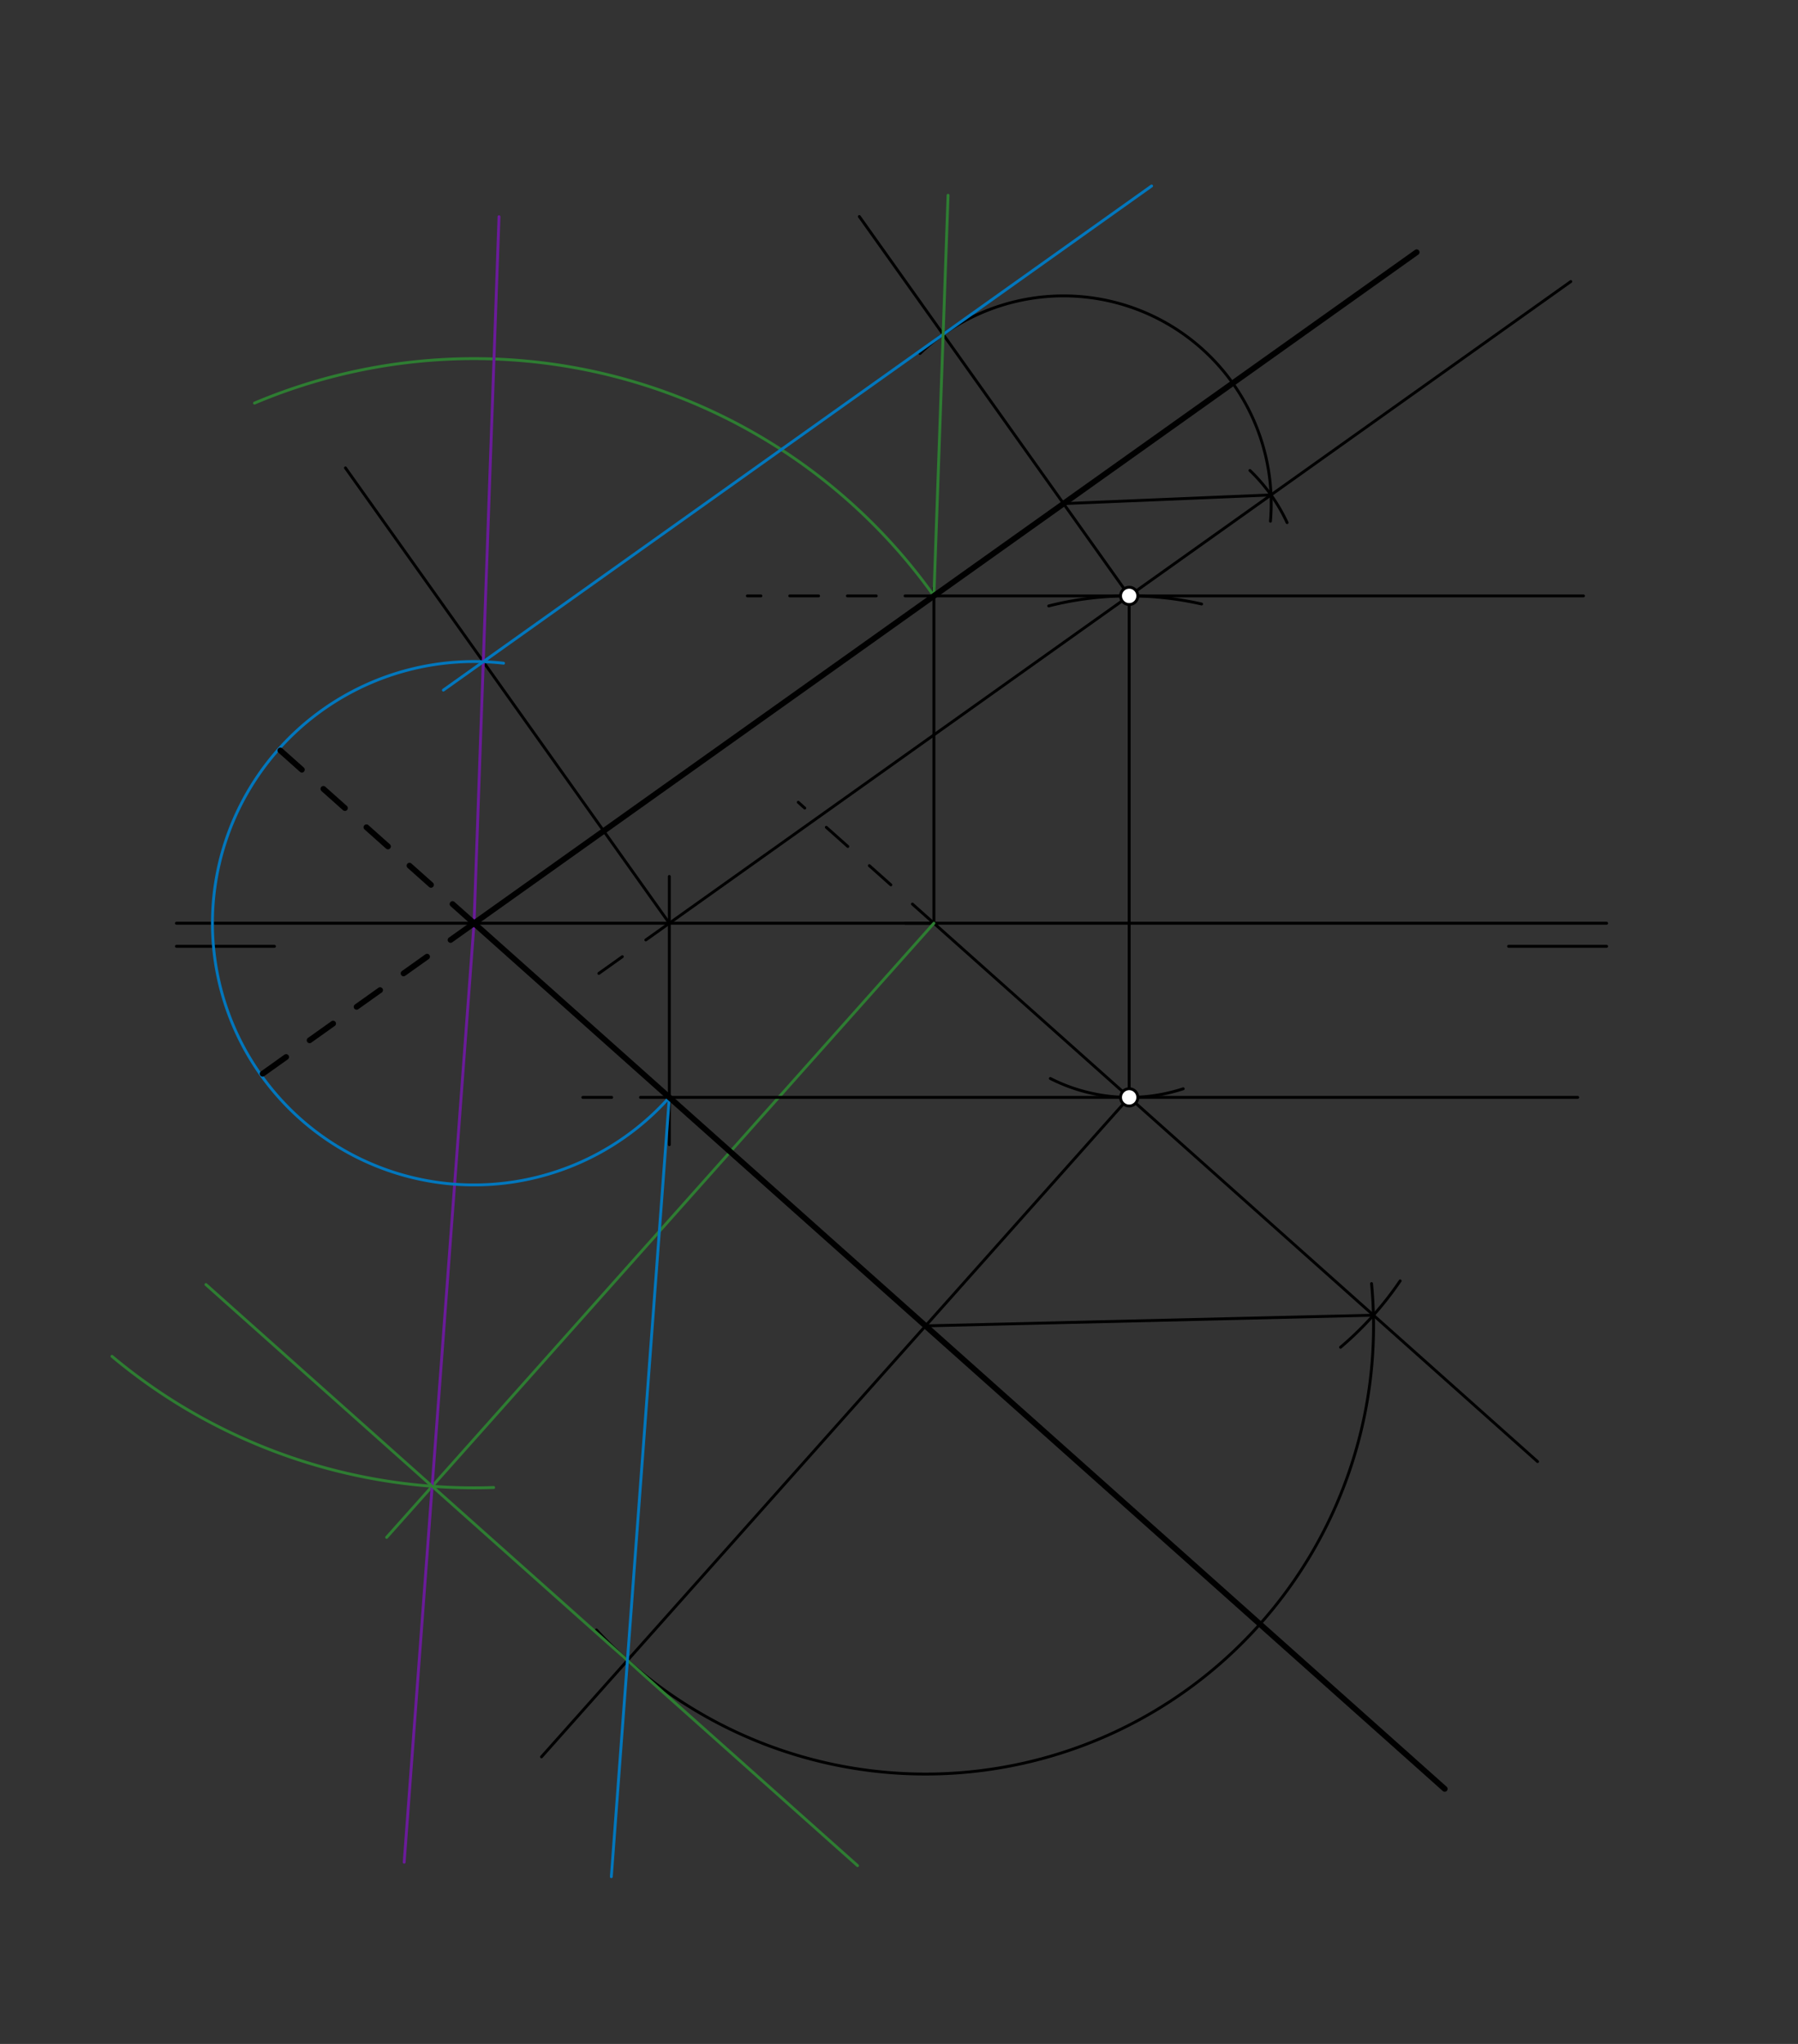 <svg xmlns="http://www.w3.org/2000/svg" class="svg--816" height="100%" preserveAspectRatio="xMidYMid meet" viewBox="0 0 623.622 708.661" width="100%"><rect x="0" y="0" width="623.622" height="708.661" fill="#333333" stroke="none"/><defs><marker id="marker-arrow" markerHeight="16" markerUnits="userSpaceOnUse" markerWidth="24" orient="auto-start-reverse" refX="24" refY="4" viewBox="0 0 24 8"><path d="M 0 0 L 24 4 L 0 8 z" stroke="inherit"></path></marker></defs><g class="aux-layer--949"><g class="element--733"><line stroke="#000000" stroke-dasharray="none" stroke-linecap="round" stroke-width="1" x1="61.183" x2="95.199" y1="328.1" y2="328.1"></line></g><g class="element--733"><line stroke="#000000" stroke-dasharray="none" stroke-linecap="round" stroke-width="1" x1="557.246" x2="61.183" y1="320.1" y2="320.1"></line></g><g class="element--733"><line stroke="#000000" stroke-dasharray="none" stroke-linecap="round" stroke-width="1" x1="557.246" x2="523.231" y1="328.1" y2="328.1"></line></g><g class="element--733"><line stroke="#000000" stroke-dasharray="none" stroke-linecap="round" stroke-width="1" x1="533.288" x2="323.381" y1="506.747" y2="319.622"></line></g><g class="element--733"><line stroke="#000000" stroke-dasharray="10" stroke-linecap="round" stroke-width="1" x1="323.918" x2="309.212" y1="320.1" y2="320.1"></line></g><g class="element--733"><line stroke="#000000" stroke-dasharray="10" stroke-linecap="round" stroke-width="1" x1="323.918" x2="276.872" y1="320.1" y2="278.161"></line></g><g class="element--733"><line stroke="#000000" stroke-dasharray="none" stroke-linecap="round" stroke-width="1" x1="323.918" x2="323.918" y1="320.1" y2="203.78"></line></g><g class="element--733"><line stroke="#000000" stroke-dasharray="none" stroke-linecap="round" stroke-width="1" x1="549.212" x2="323.918" y1="206.606" y2="206.606"></line></g><g class="element--733"><line stroke="#000000" stroke-dasharray="10" stroke-linecap="round" stroke-width="1" x1="323.918" x2="259.212" y1="206.606" y2="206.606"></line></g><g class="element--733"><line stroke="#000000" stroke-dasharray="none" stroke-linecap="round" stroke-width="1" x1="391.646" x2="391.646" y1="380.478" y2="206.606"></line></g><g class="element--733"><line stroke="#000000" stroke-dasharray="none" stroke-linecap="round" stroke-width="1" x1="391.646" x2="187.811" y1="380.478" y2="609.129"></line></g><g class="element--733"><path d="M 363.745 210.089 A 113.494 113.494 0 0 1 416.769 209.422" fill="none" stroke="#000000" stroke-dasharray="none" stroke-linecap="round" stroke-width="1"></path></g><g class="element--733"><path d="M 485.632 444.098 A 113.494 113.494 0 0 1 464.956 467.118" fill="none" stroke="#000000" stroke-dasharray="none" stroke-linecap="round" stroke-width="1"></path></g><g class="element--733"><line stroke="#000000" stroke-dasharray="none" stroke-linecap="round" stroke-width="1" x1="321.02" x2="476.364" y1="459.703" y2="456.001"></line></g><g class="element--733"><path d="M 475.714 445.038 A 155.388 155.388 0 0 1 206.864 565.125" fill="none" stroke="#000000" stroke-dasharray="none" stroke-linecap="round" stroke-width="1"></path></g><g class="element--733"><line stroke="#2E7D32" stroke-dasharray="none" stroke-linecap="round" stroke-width="1" x1="323.918" x2="134.098" y1="320.1" y2="533.029"></line></g><g class="element--733"><path d="M 323.918 206.606 A 195.755 195.755 0 0 0 88.275 139.762" fill="none" stroke="#2E7D32" stroke-dasharray="none" stroke-linecap="round" stroke-width="1"></path></g><g class="element--733"><path d="M 38.836 470.261 A 195.755 195.755 0 0 0 171.208 515.737" fill="none" stroke="#2E7D32" stroke-dasharray="none" stroke-linecap="round" stroke-width="1"></path></g><g class="element--733"><line stroke="#6A1B9A" stroke-dasharray="none" stroke-linecap="round" stroke-width="1" x1="140.187" x2="164.421" y1="645.667" y2="320.1"></line></g><g class="element--733"><line stroke="#2E7D32" stroke-dasharray="none" stroke-linecap="round" stroke-width="1" x1="71.426" x2="297.433" y1="445.366" y2="646.845"></line></g><g class="element--733"><line stroke="#000000" stroke-dasharray="none" stroke-linecap="round" stroke-width="1" x1="544.815" x2="231.807" y1="97.615" y2="320.344"></line></g><g class="element--733"><line stroke="#000000" stroke-dasharray="10" stroke-linecap="round" stroke-width="1" x1="232.15" x2="206.815" y1="320.1" y2="338.127"></line></g><g class="element--733"><line stroke="#000000" stroke-dasharray="none" stroke-linecap="round" stroke-width="1" x1="232.15" x2="232.15" y1="303.875" y2="396.875"></line></g><g class="element--733"><line stroke="#000000" stroke-dasharray="none" stroke-linecap="round" stroke-width="1" x1="547.212" x2="232.15" y1="380.478" y2="380.478"></line></g><g class="element--733"><line stroke="#000000" stroke-dasharray="10" stroke-linecap="round" stroke-width="1" x1="232.15" x2="200.212" y1="380.478" y2="380.478"></line></g><g class="element--733"><path d="M 410.394 377.493 A 60.378 60.378 0 0 1 364.3 373.93" fill="none" stroke="#000000" stroke-dasharray="none" stroke-linecap="round" stroke-width="1"></path></g><g class="element--733"><path d="M 446.419 181.201 A 60.378 60.378 0 0 0 433.531 163.118" fill="none" stroke="#000000" stroke-dasharray="none" stroke-linecap="round" stroke-width="1"></path></g><g class="element--733"><line stroke="#000000" stroke-dasharray="none" stroke-linecap="round" stroke-width="1" x1="391.646" x2="298.051" y1="206.606" y2="75.074"></line></g><g class="element--733"><line stroke="#000000" stroke-dasharray="none" stroke-linecap="round" stroke-width="1" x1="368.88" x2="440.841" y1="174.612" y2="171.6"></line></g><g class="element--733"><path d="M 440.645 180.71 A 72.024 72.024 0 0 0 319.104 122.556" fill="none" stroke="#000000" stroke-dasharray="none" stroke-linecap="round" stroke-width="1"></path></g><g class="element--733"><line stroke="#000000" stroke-dasharray="none" stroke-linecap="round" stroke-width="1" x1="232.15" x2="119.811" y1="320.1" y2="162.226"></line></g><g class="element--733"><path d="M 232.15 380.478 A 90.734 90.734 0 1 1 174.648 229.944" fill="none" stroke="#0277BD" stroke-dasharray="none" stroke-linecap="round" stroke-width="1"></path></g><g class="element--733"><line stroke="#6A1B9A" stroke-dasharray="none" stroke-linecap="round" stroke-width="1" x1="173.079" x2="164.421" y1="75.134" y2="320.1"></line></g><g class="element--733"><line stroke="#0277BD" stroke-dasharray="none" stroke-linecap="round" stroke-width="1" x1="153.779" x2="399.423" y1="239.276" y2="64.481"></line></g><g class="element--733"><line stroke="#0277BD" stroke-dasharray="none" stroke-linecap="round" stroke-width="1" x1="212.037" x2="232.15" y1="650.681" y2="380.478"></line></g><g class="element--733"><line stroke="#2E7D32" stroke-dasharray="none" stroke-linecap="round" stroke-width="1" x1="323.918" x2="328.827" y1="206.606" y2="67.708"></line></g><g class="element--733"><circle cx="391.646" cy="380.478" r="3" stroke="#000000" stroke-width="1" fill="#ffffff"></circle>}</g><g class="element--733"><circle cx="391.646" cy="206.606" r="3" stroke="#000000" stroke-width="1" fill="#ffffff"></circle>}</g></g><g class="main-layer--75a"><g class="element--733"><line stroke="#000000" stroke-dasharray="none" stroke-linecap="round" stroke-width="2" x1="164.421" x2="491.356" y1="320.1" y2="87.461"></line></g><g class="element--733"><line stroke="#000000" stroke-dasharray="none" stroke-linecap="round" stroke-width="2" x1="164.421" x2="501.09" y1="320.1" y2="620.23"></line></g><g class="element--733"><line stroke="#000000" stroke-dasharray="10" stroke-linecap="round" stroke-width="2" x1="164.421" x2="90.413" y1="320.1" y2="372.762"></line></g><g class="element--733"><line stroke="#000000" stroke-dasharray="10" stroke-linecap="round" stroke-width="2" x1="164.421" x2="90.532" y1="320.1" y2="254.23"></line></g></g><g class="snaps-layer--ac6"></g><g class="temp-layer--52d"></g></svg>